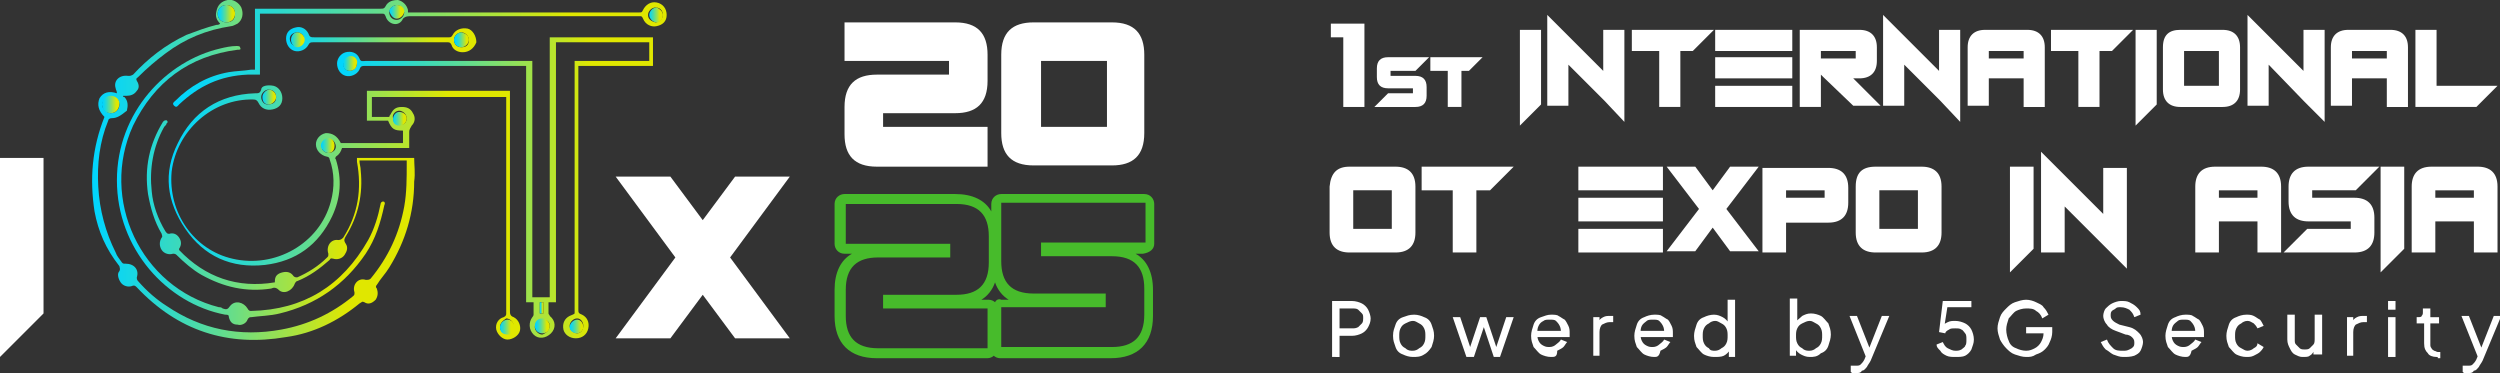 <?xml version="1.0" encoding="utf-8"?>
<!-- Generator: Adobe Illustrator 26.0.0, SVG Export Plug-In . SVG Version: 6.00 Build 0)  -->
<svg version="1.1" id="Layer_1" xmlns="http://www.w3.org/2000/svg" xmlns:xlink="http://www.w3.org/1999/xlink" x="0px" y="0px"
	 viewBox="0 0 201 30" style="enable-background:new 0 0 201 30;" xml:space="preserve">
<rect x="0" y="0" width="201" height="30" fill="#333333" stroke="none"/>
<style type="text/css">
	.st0{fill:#FFFFFF;}
	.st1{fill:#47BB2B;}
	.st2{fill:url(#SVGID_1_);}
	.st3{fill:url(#SVGID_00000052797468609829998840000001580605132151779493_);}
	.st4{fill:url(#SVGID_00000131368692305991470420000016069172088293953440_);}
	.st5{fill:url(#SVGID_00000127046357440500070630000004398071691481456044_);}
	.st6{fill:url(#SVGID_00000114058528850502984790000012358525181741745322_);}
	.st7{fill:url(#SVGID_00000004507323546486704420000004907388223918249371_);}
	.st8{fill:url(#SVGID_00000141455099313139882700000016080850639700238495_);}
	.st9{fill:url(#SVGID_00000102510644986734631880000000725495863051805098_);}
	.st10{fill:url(#SVGID_00000002354978427750533680000017109063019558580876_);}
	.st11{fill:url(#SVGID_00000090296665742312473410000012003741159327343779_);}
	.st12{fill:url(#SVGID_00000152235104290415296950000009299769971324880284_);}
	.st13{fill:url(#SVGID_00000157992169839960097530000002259261248870459011_);}
	.st14{fill:url(#SVGID_00000034770730037799986220000009137284432425194911_);}
	.st15{fill:url(#SVGID_00000148658155915338016510000015045553647734397110_);}
	.st16{fill:url(#SVGID_00000160161898065029479870000002834548126490552478_);}
	.st17{fill:url(#SVGID_00000091721419042499927380000000690993227681994148_);}
	.st18{fill:url(#SVGID_00000011713425308096840510000001198439996193920926_);}
	.st19{fill:url(#SVGID_00000048487976493683961630000003511592763760837558_);}
	.st20{fill:url(#SVGID_00000084529971836542567810000011513378429582567555_);}
	.st21{fill:url(#SVGID_00000126319388229846744530000015173005115826794681_);}
</style>
<g>
	<g>
		<g>
			<path class="st0" d="M107.1,28.7v-4.5h1.6c0.3,0,0.6,0.1,0.8,0.2s0.4,0.3,0.5,0.5s0.2,0.5,0.2,0.7c0,0.3-0.1,0.5-0.2,0.7
				c-0.1,0.2-0.3,0.4-0.5,0.5c-0.2,0.1-0.5,0.2-0.8,0.2h-1v1.7H107.1z M107.7,26.4h1c0.2,0,0.3,0,0.5-0.1c0.1-0.1,0.2-0.2,0.3-0.3
				c0.1-0.1,0.1-0.3,0.1-0.4c0-0.2,0-0.3-0.1-0.4c-0.1-0.1-0.2-0.2-0.3-0.3c-0.1-0.1-0.3-0.1-0.5-0.1h-1V26.4z"/>
			<path class="st0" d="M113.6,28.7c-0.3,0-0.6-0.1-0.8-0.2c-0.3-0.1-0.5-0.3-0.6-0.6c-0.1-0.3-0.2-0.5-0.2-0.9s0.1-0.6,0.2-0.9
				c0.1-0.3,0.3-0.5,0.6-0.6c0.3-0.1,0.5-0.2,0.9-0.2c0.3,0,0.6,0.1,0.8,0.2c0.3,0.1,0.5,0.3,0.6,0.6c0.1,0.3,0.2,0.5,0.2,0.9
				c0,0.3-0.1,0.6-0.2,0.9c-0.2,0.3-0.4,0.5-0.6,0.6C114.2,28.7,113.9,28.7,113.6,28.7z M113.6,28.2c0.2,0,0.4-0.1,0.5-0.2
				c0.2-0.1,0.3-0.2,0.4-0.4c0.1-0.2,0.1-0.4,0.1-0.6c0-0.2,0-0.4-0.1-0.6c-0.1-0.2-0.2-0.3-0.4-0.4c-0.2-0.1-0.3-0.2-0.5-0.2
				c-0.2,0-0.4,0.1-0.6,0.2c-0.2,0.1-0.3,0.2-0.4,0.4c-0.1,0.2-0.1,0.4-0.1,0.6c0,0.2,0,0.4,0.1,0.6c0.1,0.2,0.2,0.3,0.4,0.4
				C113.2,28.2,113.4,28.2,113.6,28.2z"/>
			<path class="st0" d="M117.9,28.7l-1.1-3.2h0.6l0.9,2.7l-0.2,0l0.9-2.7h0.5l0.9,2.7l-0.2,0l0.9-2.7h0.6l-1.1,3.2h-0.5l-0.9-2.7
				h0.2l-0.9,2.7H117.9z"/>
			<path class="st0" d="M124.7,28.7c-0.3,0-0.6-0.1-0.8-0.2c-0.2-0.1-0.4-0.4-0.6-0.6c-0.1-0.3-0.2-0.5-0.2-0.9
				c0-0.3,0.1-0.6,0.2-0.9c0.1-0.3,0.3-0.5,0.6-0.6s0.5-0.2,0.8-0.2c0.2,0,0.5,0,0.6,0.1c0.2,0.1,0.3,0.2,0.5,0.3
				c0.1,0.1,0.2,0.3,0.3,0.5s0.1,0.4,0.1,0.6c0,0,0,0.1,0,0.1c0,0.1,0,0.1,0,0.2h-2.7v-0.5h2.3l-0.3,0.2c0-0.2,0-0.4-0.1-0.6
				c-0.1-0.2-0.2-0.3-0.3-0.4s-0.3-0.1-0.5-0.1c-0.2,0-0.4,0-0.5,0.1c-0.2,0.1-0.3,0.2-0.4,0.4c-0.1,0.2-0.1,0.4-0.1,0.6
				c0,0.2,0,0.4,0.1,0.6c0.1,0.2,0.2,0.3,0.4,0.4c0.2,0.1,0.3,0.1,0.5,0.1c0.2,0,0.4-0.1,0.5-0.2c0.1-0.1,0.3-0.2,0.4-0.4l0.5,0.2
				c-0.1,0.1-0.2,0.3-0.3,0.4c-0.1,0.1-0.3,0.2-0.5,0.3C125.2,28.7,125,28.7,124.7,28.7z"/>
			<path class="st0" d="M128.1,28.7v-3.2h0.5V26l-0.1-0.1c0.1-0.2,0.2-0.3,0.4-0.4c0.2-0.1,0.3-0.1,0.6-0.1h0.2v0.5h-0.3
				c-0.2,0-0.4,0.1-0.6,0.2c-0.1,0.1-0.2,0.3-0.2,0.6v1.9H128.1z"/>
			<path class="st0" d="M133,28.7c-0.3,0-0.6-0.1-0.8-0.2c-0.2-0.1-0.4-0.4-0.6-0.6c-0.1-0.3-0.2-0.5-0.2-0.9c0-0.3,0.1-0.6,0.2-0.9
				c0.1-0.3,0.3-0.5,0.6-0.6c0.2-0.1,0.5-0.2,0.8-0.2c0.2,0,0.5,0,0.6,0.1c0.2,0.1,0.3,0.2,0.5,0.3c0.1,0.1,0.2,0.3,0.3,0.5
				c0.1,0.2,0.1,0.4,0.1,0.6c0,0,0,0.1,0,0.1c0,0.1,0,0.1,0,0.2h-2.7v-0.5h2.3l-0.3,0.2c0-0.2,0-0.4-0.1-0.6
				c-0.1-0.2-0.2-0.3-0.3-0.4s-0.3-0.1-0.5-0.1s-0.4,0-0.5,0.1s-0.3,0.2-0.4,0.4c-0.1,0.2-0.1,0.4-0.1,0.6c0,0.2,0,0.4,0.1,0.6
				c0.1,0.2,0.2,0.3,0.4,0.4c0.2,0.1,0.3,0.1,0.5,0.1c0.2,0,0.4-0.1,0.5-0.2c0.1-0.1,0.3-0.2,0.4-0.4l0.5,0.2
				c-0.1,0.1-0.2,0.3-0.3,0.4c-0.1,0.1-0.3,0.2-0.5,0.3C133.4,28.7,133.2,28.7,133,28.7z"/>
			<path class="st0" d="M137.8,28.7c-0.3,0-0.6-0.1-0.8-0.2c-0.2-0.1-0.4-0.4-0.6-0.6c-0.1-0.3-0.2-0.5-0.2-0.9
				c0-0.3,0.1-0.6,0.2-0.9c0.1-0.3,0.3-0.5,0.6-0.6c0.2-0.1,0.5-0.2,0.8-0.2c0.3,0,0.5,0.1,0.7,0.2c0.2,0.1,0.4,0.3,0.5,0.5
				l-0.1,0.1v-2h0.6v4.6H139V28l0.1,0.1c-0.1,0.2-0.3,0.4-0.5,0.5C138.4,28.7,138.1,28.7,137.8,28.7z M137.9,28.2
				c0.2,0,0.4-0.1,0.5-0.2c0.2-0.1,0.3-0.2,0.4-0.4c0.1-0.2,0.1-0.4,0.1-0.6c0-0.2,0-0.4-0.1-0.6c-0.1-0.2-0.2-0.3-0.4-0.4
				c-0.2-0.1-0.3-0.2-0.5-0.2c-0.2,0-0.4,0.1-0.5,0.2c-0.2,0.1-0.3,0.2-0.4,0.4c-0.1,0.2-0.1,0.4-0.1,0.6c0,0.2,0,0.4,0.1,0.6
				c0.1,0.2,0.2,0.3,0.4,0.4C137.5,28.2,137.7,28.2,137.9,28.2z"/>
			<path class="st0" d="M145.5,28.7c-0.3,0-0.5-0.1-0.7-0.2c-0.2-0.1-0.4-0.3-0.5-0.5l0.1-0.1v0.7h-0.5v-4.6h0.6v2l-0.1-0.1
				c0.1-0.2,0.3-0.3,0.5-0.5c0.2-0.1,0.4-0.2,0.7-0.2c0.3,0,0.6,0.1,0.8,0.2c0.2,0.1,0.4,0.4,0.6,0.6c0.1,0.3,0.2,0.5,0.2,0.9
				c0,0.3-0.1,0.6-0.2,0.9c-0.1,0.3-0.3,0.5-0.6,0.6C146.1,28.7,145.8,28.7,145.5,28.7z M145.5,28.2c0.2,0,0.4-0.1,0.5-0.2
				c0.2-0.1,0.3-0.2,0.4-0.4c0.1-0.2,0.1-0.4,0.1-0.6c0-0.2,0-0.4-0.1-0.6c-0.1-0.2-0.2-0.3-0.4-0.4c-0.2-0.1-0.3-0.2-0.5-0.2
				s-0.4,0.1-0.6,0.2c-0.2,0.1-0.3,0.2-0.4,0.4c-0.1,0.2-0.1,0.4-0.1,0.6c0,0.2,0,0.4,0.1,0.6c0.1,0.2,0.2,0.3,0.4,0.4
				C145.1,28.2,145.3,28.2,145.5,28.2z"/>
			<path class="st0" d="M149.2,30c-0.1,0-0.1,0-0.2,0c-0.1,0-0.1,0-0.2-0.1v-0.5c0,0,0.1,0,0.2,0c0.1,0,0.1,0,0.2,0
				c0.2,0,0.3,0,0.4-0.1c0.1-0.1,0.2-0.2,0.3-0.4l0.2-0.5l0,0.5l-1.4-3.5h0.6l1.1,2.8h-0.2l1.1-2.8h0.6l-1.5,3.6
				c-0.1,0.2-0.2,0.3-0.3,0.5c-0.1,0.1-0.2,0.3-0.4,0.3C149.6,30,149.4,30,149.2,30z"/>
			<path class="st0" d="M157.2,28.7c-0.2,0-0.5,0-0.7-0.1c-0.2-0.1-0.4-0.2-0.5-0.4c-0.2-0.2-0.3-0.3-0.3-0.5l0.5-0.2
				c0.1,0.2,0.2,0.4,0.4,0.5c0.2,0.1,0.4,0.2,0.6,0.2c0.2,0,0.3,0,0.5-0.1c0.1-0.1,0.3-0.2,0.3-0.3c0.1-0.1,0.1-0.3,0.1-0.5
				c0-0.2,0-0.4-0.1-0.5c-0.1-0.1-0.2-0.3-0.3-0.3c-0.1-0.1-0.3-0.1-0.5-0.1c-0.2,0-0.4,0-0.5,0.1c-0.2,0.1-0.3,0.2-0.3,0.3
				l-0.5-0.1l0.3-2.5h2.3v0.5h-2.1l0.2-0.2l-0.3,1.9l-0.2-0.1c0.1-0.2,0.3-0.3,0.5-0.4c0.2-0.1,0.4-0.1,0.6-0.1
				c0.3,0,0.6,0.1,0.8,0.2c0.2,0.1,0.4,0.3,0.5,0.5c0.1,0.2,0.2,0.5,0.2,0.8c0,0.3-0.1,0.5-0.2,0.8c-0.1,0.2-0.3,0.4-0.5,0.5
				C157.8,28.7,157.5,28.7,157.2,28.7z"/>
			<path class="st0" d="M162.9,28.7c-0.3,0-0.6-0.1-0.9-0.2c-0.3-0.1-0.5-0.3-0.7-0.5c-0.2-0.2-0.4-0.5-0.5-0.7
				c-0.1-0.3-0.2-0.6-0.2-0.9c0-0.3,0.1-0.6,0.2-0.9c0.1-0.3,0.3-0.5,0.5-0.7s0.4-0.4,0.7-0.5c0.3-0.1,0.6-0.2,0.9-0.2
				c0.3,0,0.6,0.1,0.8,0.2c0.2,0.1,0.5,0.2,0.6,0.4c0.2,0.2,0.3,0.4,0.4,0.6l-0.5,0.3c-0.1-0.3-0.3-0.5-0.5-0.6
				c-0.2-0.2-0.5-0.2-0.8-0.2c-0.3,0-0.6,0.1-0.8,0.2c-0.2,0.1-0.4,0.4-0.6,0.6c-0.1,0.3-0.2,0.6-0.2,0.9c0,0.3,0.1,0.7,0.2,0.9
				c0.1,0.3,0.3,0.5,0.6,0.6c0.2,0.1,0.5,0.2,0.8,0.2c0.3,0,0.5-0.1,0.7-0.2c0.2-0.1,0.4-0.3,0.5-0.5c0.1-0.2,0.2-0.4,0.2-0.7v-0.3
				l0.3,0.3h-1.7v-0.5h2.1v0.4c0,0.3-0.1,0.6-0.2,0.8c-0.1,0.3-0.3,0.5-0.4,0.6c-0.2,0.2-0.4,0.3-0.7,0.4
				C163.4,28.7,163.2,28.7,162.9,28.7z"/>
			<path class="st0" d="M170.7,28.7c-0.3,0-0.5-0.1-0.8-0.2c-0.2-0.1-0.4-0.3-0.6-0.4c-0.2-0.2-0.3-0.4-0.4-0.6l0.5-0.2
				c0.1,0.3,0.3,0.5,0.5,0.7c0.2,0.2,0.5,0.2,0.8,0.2c0.2,0,0.3,0,0.5-0.1s0.2-0.1,0.3-0.2c0.1-0.1,0.1-0.2,0.1-0.4
				c0-0.2-0.1-0.3-0.2-0.4s-0.3-0.2-0.5-0.2l-0.8-0.3c-0.3-0.1-0.6-0.3-0.7-0.5c-0.2-0.2-0.3-0.5-0.3-0.7c0-0.2,0.1-0.5,0.2-0.6
				s0.3-0.3,0.5-0.4c0.2-0.1,0.5-0.2,0.7-0.2c0.3,0,0.5,0,0.7,0.1c0.2,0.1,0.4,0.2,0.6,0.4c0.2,0.2,0.3,0.3,0.3,0.6l-0.5,0.2
				c-0.1-0.3-0.2-0.4-0.4-0.6c-0.2-0.1-0.4-0.2-0.7-0.2c-0.2,0-0.3,0-0.4,0.1c-0.1,0.1-0.2,0.1-0.3,0.2c-0.1,0.1-0.1,0.2-0.1,0.4
				c0,0.2,0.1,0.3,0.2,0.4c0.1,0.1,0.3,0.2,0.5,0.3l0.8,0.2c0.4,0.1,0.6,0.3,0.8,0.5c0.2,0.2,0.3,0.5,0.3,0.7c0,0.2-0.1,0.5-0.2,0.7
				c-0.1,0.2-0.3,0.3-0.5,0.4C171.3,28.7,171,28.7,170.7,28.7z"/>
			<path class="st0" d="M175.7,28.7c-0.3,0-0.6-0.1-0.8-0.2c-0.2-0.1-0.4-0.4-0.6-0.6c-0.1-0.3-0.2-0.5-0.2-0.9
				c0-0.3,0.1-0.6,0.2-0.9c0.1-0.3,0.3-0.5,0.6-0.6c0.2-0.1,0.5-0.2,0.8-0.2c0.2,0,0.5,0,0.6,0.1c0.2,0.1,0.3,0.2,0.5,0.3
				c0.1,0.1,0.2,0.3,0.3,0.5c0.1,0.2,0.1,0.4,0.1,0.6c0,0,0,0.1,0,0.1c0,0.1,0,0.1,0,0.2h-2.7v-0.5h2.3l-0.3,0.2
				c0-0.2,0-0.4-0.1-0.6c-0.1-0.2-0.2-0.3-0.3-0.4s-0.3-0.1-0.5-0.1s-0.4,0-0.5,0.1s-0.3,0.2-0.4,0.4c-0.1,0.2-0.1,0.4-0.1,0.6
				c0,0.2,0,0.4,0.1,0.6c0.1,0.2,0.2,0.3,0.4,0.4c0.2,0.1,0.3,0.1,0.5,0.1c0.2,0,0.4-0.1,0.5-0.2c0.1-0.1,0.3-0.2,0.4-0.4l0.5,0.2
				c-0.1,0.1-0.2,0.3-0.3,0.4c-0.1,0.1-0.3,0.2-0.5,0.3C176.1,28.7,175.9,28.7,175.7,28.7z"/>
			<path class="st0" d="M180.6,28.7c-0.3,0-0.6-0.1-0.8-0.2c-0.2-0.1-0.4-0.4-0.6-0.6c-0.1-0.3-0.2-0.5-0.2-0.9
				c0-0.3,0.1-0.6,0.2-0.9c0.1-0.3,0.3-0.5,0.6-0.6c0.2-0.1,0.5-0.2,0.8-0.2c0.2,0,0.4,0,0.6,0.1s0.3,0.2,0.5,0.3
				c0.1,0.1,0.2,0.3,0.3,0.5l-0.5,0.2c-0.1-0.2-0.2-0.3-0.3-0.4c-0.2-0.1-0.3-0.2-0.5-0.2c-0.2,0-0.4,0.1-0.5,0.2
				c-0.2,0.1-0.3,0.2-0.4,0.4s-0.1,0.4-0.1,0.6c0,0.2,0,0.4,0.1,0.6c0.1,0.2,0.2,0.3,0.4,0.4c0.2,0.1,0.3,0.2,0.5,0.2
				c0.2,0,0.4-0.1,0.5-0.2c0.2-0.1,0.3-0.2,0.3-0.4l0.5,0.3c-0.1,0.2-0.2,0.3-0.3,0.4c-0.1,0.1-0.3,0.2-0.5,0.3
				S180.8,28.7,180.6,28.7z"/>
			<path class="st0" d="M185.1,28.7c-0.2,0-0.4-0.1-0.6-0.2c-0.2-0.1-0.3-0.3-0.4-0.5c-0.1-0.2-0.2-0.4-0.2-0.7v-2h0.6v2
				c0,0.2,0,0.3,0.1,0.4c0.1,0.1,0.2,0.2,0.3,0.3c0.1,0.1,0.3,0.1,0.4,0.1s0.3,0,0.4-0.1c0.1-0.1,0.2-0.2,0.3-0.3
				c0.1-0.1,0.1-0.3,0.1-0.5v-1.9h0.6v3.2H186V28l0.1,0.1c-0.1,0.2-0.2,0.4-0.4,0.5C185.6,28.7,185.4,28.7,185.1,28.7z"/>
			<path class="st0" d="M188.7,28.7v-3.2h0.5V26l-0.1-0.1c0.1-0.2,0.2-0.3,0.4-0.4c0.2-0.1,0.3-0.1,0.6-0.1h0.2v0.5H190
				c-0.2,0-0.4,0.1-0.6,0.2c-0.1,0.1-0.2,0.3-0.2,0.6v1.9H188.7z"/>
			<path class="st0" d="M192,24.9v-0.7h0.6v0.7H192z M192,28.7v-3.2h0.6v3.2H192z"/>
			<path class="st0" d="M195.9,28.7c-0.3,0-0.6-0.1-0.7-0.3c-0.2-0.2-0.3-0.4-0.3-0.8V26h-0.6v-0.5h0.1c0.1,0,0.3,0,0.3-0.1
				c0.1-0.1,0.1-0.2,0.1-0.3v-0.3h0.6v0.7h0.7V26h-0.7v1.7c0,0.1,0,0.2,0.1,0.3c0,0.1,0.1,0.1,0.2,0.2c0.1,0,0.2,0.1,0.3,0.1
				c0,0,0.1,0,0.1,0c0,0,0.1,0,0.1,0v0.5c-0.1,0-0.1,0-0.2,0C196,28.7,196,28.7,195.9,28.7z"/>
			<path class="st0" d="M198.4,30c-0.1,0-0.1,0-0.2,0c-0.1,0-0.1,0-0.2-0.1v-0.5c0,0,0.1,0,0.2,0c0.1,0,0.1,0,0.2,0
				c0.2,0,0.3,0,0.4-0.1c0.1-0.1,0.2-0.2,0.3-0.4l0.2-0.5l0,0.5l-1.4-3.5h0.6l1.1,2.8h-0.2l1.1-2.8h0.6l-1.5,3.6
				c-0.1,0.2-0.2,0.3-0.3,0.5c-0.1,0.1-0.2,0.3-0.4,0.3C198.8,30,198.6,30,198.4,30z"/>
		</g>
		<g>
			<path class="st0" d="M113.8,5.7h-2v0.4h2c0.6,0,0.9,0.3,0.9,0.9v0.7c0,0.6-0.3,0.9-0.9,0.9h-3.3l1.1-1.1h2V7.1h-2
				c-0.6,0-0.9-0.3-0.9-0.9V5.5c0-0.6,0.3-0.9,0.9-0.9h3.3L113.8,5.7z"/>
			<path class="st0" d="M115,4.6h4.2l-1.1,1.1h-0.6v2.9h-1.1V5.7H115V4.6z"/>
			<path class="st0" d="M123.9,2.4v6l-1.7,1.7V2.4H123.9z"/>
			<path class="st0" d="M126.1,5.2v3.3h-1.7V1.2l1.6,1.6l2.9,2.9V2.4h1.7v7.4L129,8.1L126.1,5.2z"/>
			<path class="st0" d="M131.2,2.4h6.6l-1.7,1.7h-1v4.5h-1.7V4.1h-2.2V2.4z"/>
			<path class="st0" d="M144.1,2.4v1.7h-6.2V2.4H144.1z M144.1,4.6v1.7h-6.2V4.6H144.1z M144.1,6.9v1.7h-6.2V6.9H144.1z"/>
			<path class="st0" d="M146.6,6.2L146.4,6v2.6h-1.7V2.4h4.8c0.9,0,1.4,0.5,1.4,1.4v1.1c0,0.9-0.5,1.4-1.4,1.4H149l2.2,2.2H149
				L146.6,6.2z M146.4,4.1v0.6h2.8V4.1H146.4z"/>
			<path class="st0" d="M153.1,5.2v3.3h-1.7V1.2l1.6,1.6l2.9,2.9V2.4h1.7v7.4L156,8.1L153.1,5.2z"/>
			<path class="st0" d="M159.9,6.3v2.2h-1.7V3.8c0-0.9,0.5-1.4,1.4-1.4h3.4c0.9,0,1.4,0.5,1.4,1.4v4.8h-1.7V6.3H159.9z M162.7,4.6
				V4.1h-2.8v0.6H162.7z"/>
			<path class="st0" d="M164.9,2.4h6.6l-1.7,1.7h-1v4.5h-1.7V4.1h-2.2V2.4z"/>
			<path class="st0" d="M173.4,2.4v6l-1.7,1.7V2.4H173.4z"/>
			<path class="st0" d="M175.3,2.4h3.4c0.9,0,1.4,0.5,1.4,1.4v3.4c0,0.9-0.5,1.4-1.4,1.4h-3.4c-0.9,0-1.4-0.5-1.4-1.4V3.8
				C173.9,2.8,174.4,2.4,175.3,2.4z M175.6,4.1v2.8h2.8V4.1H175.6z"/>
			<path class="st0" d="M182.4,5.2v3.3h-1.7V1.2l1.6,1.6l2.9,2.9V2.4h1.7v7.4l-1.6-1.6L182.4,5.2z"/>
			<path class="st0" d="M189.1,6.3v2.2h-1.7V3.8c0-0.9,0.5-1.4,1.4-1.4h3.4c0.9,0,1.4,0.5,1.4,1.4v4.8h-1.7V6.3H189.1z M191.9,4.6
				V4.1h-2.8v0.6H191.9z"/>
			<path class="st0" d="M199.1,8.6h-4.9V2.4h1.7v4.5h4.9L199.1,8.6z"/>
			<polygon class="st0" points="107,1.9 107,3 108,3 108,8.6 108.3,8.6 109.7,8.6 109.7,2.4 109.7,1.9 			"/>
		</g>
		<g>
			<path class="st0" d="M108.5,13.4h3.7c1,0,1.6,0.5,1.6,1.6v3.7c0,1-0.5,1.6-1.6,1.6h-3.7c-1,0-1.6-0.5-1.6-1.6V15
				C107,13.9,107.5,13.4,108.5,13.4z M108.8,15.3v3.1h3.1v-3.1H108.8z"/>
			<path class="st0" d="M114.4,13.4h7.3l-1.9,1.9h-1.1v5h-1.9v-5h-2.5V13.4z"/>
			<path class="st0" d="M133.7,13.4v1.9h-6.8v-1.9H133.7z M133.7,15.9v1.9h-6.8v-1.9H133.7z M133.7,18.4v1.9h-6.8v-1.9H133.7z"/>
			<path class="st0" d="M136.6,16.8l-2.6-3.4h2.3l1.4,1.9l1.4-1.9h2.3l-2.6,3.4l2.6,3.4h-2.3l-1.4-1.9l-1.4,1.9H134L136.6,16.8z"/>
			<path class="st0" d="M143.6,20.3h-1.9v-6.8h5.3c1,0,1.6,0.5,1.6,1.6v1.2c0,1-0.5,1.6-1.6,1.6h-3.4V20.3z M146.7,15.9v-0.6h-3.1
				v0.6H146.7z"/>
			<path class="st0" d="M150.8,13.4h3.7c1,0,1.6,0.5,1.6,1.6v3.7c0,1-0.5,1.6-1.6,1.6h-3.7c-1,0-1.6-0.5-1.6-1.6V15
				C149.2,13.9,149.7,13.4,150.8,13.4z M151.1,15.3v3.1h3.1v-3.1H151.1z"/>
			<path class="st0" d="M163.5,13.4v6.6l-1.9,1.9v-8.5H163.5z"/>
			<path class="st0" d="M166,16.6v3.7h-1.9v-8.1l1.8,1.8l3.2,3.2v-3.7h1.9v8.1l-1.8-1.8L166,16.6z"/>
			<path class="st0" d="M178.4,17.8v2.5h-1.9V15c0-1,0.5-1.6,1.6-1.6h3.7c1,0,1.6,0.5,1.6,1.6v5.3h-1.9v-2.5H178.4z M181.5,15.9
				v-0.6h-3.1v0.6H181.5z"/>
			<path class="st0" d="M189.4,15.3h-3.5v0.6h3.4c1,0,1.6,0.5,1.6,1.6v1.2c0,1-0.5,1.6-1.6,1.6h-5.7l1.9-1.9h3.5v-0.6h-3.4
				c-1,0-1.6-0.5-1.6-1.6V15c0-1,0.5-1.6,1.6-1.6h5.7L189.4,15.3z"/>
			<path class="st0" d="M193.3,13.4v6.6l-1.9,1.9v-8.5H193.3z"/>
			<path class="st0" d="M195.8,17.8v2.5h-1.9V15c0-1,0.5-1.6,1.6-1.6h3.7c1,0,1.6,0.5,1.6,1.6v5.3h-1.9v-2.5H195.8z M198.9,15.9
				v-0.6h-3.1v0.6H198.9z"/>
		</g>
	</g>
	<g>
		<g>
			<g>
				<path class="st0" d="M67.9,1.8h8.9c1.8,0,2.6,0.9,2.6,2.6v2.1c0,1.8-0.9,2.6-2.6,2.6H71v1.1h8.4v3.2h-8.9
					c-1.8,0-2.6-0.9-2.6-2.6V8.6c0-1.8,0.9-2.6,2.6-2.6h5.8V4.9h-8.4V1.8z"/>
				<path class="st0" d="M83.1,1.8h6.3c1.8,0,2.6,0.9,2.6,2.6v6.3c0,1.8-0.9,2.6-2.6,2.6h-6.3c-1.8,0-2.6-0.9-2.6-2.6V4.4
					C80.5,2.6,81.4,1.8,83.1,1.8z M83.7,4.9v5.3h5.3V4.9H83.7z"/>
			</g>
			<path class="st1" d="M92.8,19.6v-3.2c0-0.4-0.3-0.8-0.8-0.8H80.5c-0.4,0-0.8,0.3-0.8,0.8V17c-0.5-0.9-1.5-1.4-2.9-1.4h-8.9
				c-0.4,0-0.8,0.3-0.8,0.8v3.2c0,0.4,0.3,0.8,0.8,0.8h0.6c-0.9,0.5-1.4,1.5-1.4,2.9v2.1c0,2.2,1.2,3.4,3.4,3.4h8.9
				c0.2,0,0.4-0.1,0.5-0.2c0.1,0.1,0.3,0.2,0.5,0.2h8.9c2.2,0,3.4-1.2,3.4-3.4v-2.1c0-1.4-0.5-2.4-1.4-2.9h0.6
				C92.5,20.3,92.8,20,92.8,19.6z M79.5,28h-8.9c-1.8,0-2.6-0.9-2.6-2.6v-2.1c0-1.8,0.9-2.6,2.6-2.6h5.8v-1.1h-8.4v-3.2h8.9
				c1.8,0,2.6,0.9,2.6,2.6v2.1c0,1.8-0.9,2.6-2.6,2.6H71v1.1h8.4V28z M80,24.3c-0.1-0.1-0.3-0.2-0.5-0.2h-0.6
				c0.5-0.3,0.9-0.8,1.1-1.4c0.2,0.6,0.6,1.1,1.1,1.4h-0.6C80.3,24,80.1,24.1,80,24.3z M89.4,20.6c1.8,0,2.6,0.9,2.6,2.6v2.1
				c0,1.8-0.9,2.6-2.6,2.6h-8.9v-3.2h8.4v-1.1h-5.8c-1.8,0-2.6-0.9-2.6-2.6v-4.7h11.6v3.2h-8.4v1.1H89.4z"/>
		</g>
		<g>
			<path class="st0" d="M3.5,12.7v12.5L0,28.7v-16H3.5z"/>
		</g>
		<g>
			<linearGradient id="SVGID_1_" gradientUnits="userSpaceOnUse" x1="7.381" y1="13.647" x2="33.096" y2="13.647">
				<stop  offset="0" style="stop-color:#00D5FF"/>
				<stop  offset="7.195465e-02" style="stop-color:#0CD6F2"/>
				<stop  offset="0.206" style="stop-color:#2AD8CF"/>
				<stop  offset="0.386" style="stop-color:#5BDC97"/>
				<stop  offset="0.605" style="stop-color:#9FE24A"/>
				<stop  offset="0.8" style="stop-color:#E0E700"/>
			</linearGradient>
			<path class="st2" d="M8.4,9.4C7.9,8.9,7.8,8.4,8,7.9c0.3-0.5,0.8-0.6,1.4-0.4C9.4,7.3,9.3,7.2,9.3,7.1c-0.2-0.6,0.3-1.1,1-1
				c0.2,0,0.2,0,0.4-0.1c1.2-1.3,2.6-2.4,4.3-3.2c0.8-0.3,1.6-0.6,2.4-0.8c0.1,0,0.2,0,0.3-0.1c-0.3-0.3-0.4-0.6-0.3-1
				c0.1-0.5,0.4-0.8,0.9-0.9c0.4-0.1,0.9,0.2,1.1,0.6c0.2,0.5,0.1,1-0.3,1.3c-0.2,0.1-0.4,0.2-0.5,0.2c-2,0.3-3.7,1-5.3,2.2
				c-0.8,0.6-1.5,1.2-2.2,1.9c-0.1,0.1-0.2,0.1-0.1,0.3c0.2,0.3,0.2,0.6,0,0.8c-0.2,0.3-0.5,0.4-0.8,0.4c-0.1,0-0.2,0-0.3,0
				c0,0.1,0,0.1,0.1,0.1c0.3,0.3,0.3,0.7,0.2,1.1C9.7,9.3,9.4,9.5,9,9.5c-0.2,0-0.3,0.1-0.3,0.2c-0.7,1.7-0.9,3.5-0.8,5.3
				c0.1,1.9,0.6,3.7,1.4,5.3c0.1,0.3,0.3,0.5,0.5,0.8c0.1,0.1,0.1,0.1,0.3,0.1c0.7,0,1.1,0.5,0.9,1.1c0,0.1,0,0.2,0.1,0.3
				c0.7,0.8,1.5,1.5,2.3,2c2.8,1.9,5.9,2.5,9.2,1.9c2.2-0.4,4.1-1.3,5.8-2.7c0.1-0.1,0.1-0.1,0.1-0.3c-0.2-0.6,0.3-1.2,0.9-1
				c0.2,0,0.3,0,0.4-0.1c1.4-1.7,2.3-3.6,2.7-5.8c0.2-1.1,0.2-2.3,0.2-3.4c0-0.1,0-0.2,0-0.3c-1.3,0-2.5,0-3.8,0
				c0,0.3,0.1,0.5,0.1,0.8c0.2,1.9-0.2,3.7-1.2,5.3c-0.1,0.2-0.2,0.3,0,0.6c0.2,0.3,0.1,0.6-0.1,0.9c-0.2,0.3-0.6,0.4-0.9,0.3
				c-0.1,0-0.2-0.1-0.3,0.1c-0.8,0.7-1.6,1.3-2.6,1.7c-0.1,0-0.2,0.2-0.2,0.2c-0.2,0.6-0.9,0.9-1.3,0.5c-0.2-0.2-0.4-0.2-0.6-0.1
				c-2,0.3-3.8-0.1-5.6-1.1c-0.7-0.4-1.4-1-2-1.6c-0.1-0.1-0.2-0.1-0.3-0.1c-0.3,0.1-0.7,0-0.9-0.3c-0.2-0.3-0.2-0.7,0-1
				c0.1-0.1,0-0.2,0-0.3c-0.6-1-0.9-2.1-1.1-3.2c-0.3-2.1,0.1-4,1.2-5.8c0,0,0.1-0.1,0.1-0.1c0.1,0,0.2-0.1,0.2,0
				c0.1,0,0.1,0.2,0,0.2c0,0.1-0.1,0.2-0.2,0.3c-0.9,1.6-1.2,3.4-1,5.2c0.1,1.1,0.5,2.2,1.1,3.2c0.1,0.1,0.1,0.2,0.3,0.2
				c0.3-0.1,0.6,0,0.8,0.3c0.2,0.3,0.2,0.6,0,0.9c0,0,0,0.1,0,0.1c2.1,2.2,4.7,3.1,7.7,2.6c0-0.1,0-0.1,0-0.1c0-0.4,0.2-0.6,0.6-0.7
				c0.4-0.1,0.7,0,0.9,0.3c0.1,0.1,0.2,0.1,0.3,0.1c0.9-0.4,1.7-0.9,2.4-1.6c0.1-0.1,0.1-0.1,0.1-0.3c-0.2-0.6,0.2-1.2,0.8-1.1
				c0.2,0,0.3-0.1,0.4-0.2c1.2-1.9,1.5-3.9,1.1-6.1c0-0.1,0-0.1,0-0.2c0,0,0,0,0-0.1c1.5,0,3.1,0,4.6,0c0,0.6,0.1,1.2,0,1.9
				c0,2.5-0.7,4.8-2,6.9c-0.3,0.5-0.7,0.9-1,1.4c-0.1,0.1-0.1,0.2,0,0.3c0.1,0.3,0.1,0.6-0.1,0.9c-0.3,0.3-0.6,0.4-0.9,0.2
				c-0.2-0.1-0.2,0-0.4,0.1c-1.7,1.4-3.7,2.4-5.9,2.7c-4.7,0.8-8.7-0.5-12-4c-0.1-0.1-0.2-0.2-0.4-0.1c-0.3,0.1-0.7,0-0.9-0.3
				c-0.2-0.3-0.3-0.7-0.1-0.9c0.1-0.2,0-0.3,0-0.4C8.5,20,7.9,18.6,7.6,17C7.2,14.4,7.4,11.9,8.4,9.4C8.3,9.4,8.3,9.4,8.4,9.4z
				 M18.9,1.1c0-0.4-0.3-0.7-0.7-0.7c-0.4,0-0.7,0.3-0.7,0.7c0,0.4,0.3,0.7,0.7,0.7C18.7,1.8,18.9,1.5,18.9,1.1z M8.9,9.1
				c0.4,0,0.7-0.3,0.7-0.7c0-0.4-0.3-0.6-0.7-0.6c-0.4,0-0.7,0.3-0.7,0.7C8.3,8.8,8.6,9.1,8.9,9.1z"/>
			
				<linearGradient id="SVGID_00000037689575145101161710000003856551591078071937_" gradientUnits="userSpaceOnUse" x1="27.189" y1="15.089" x2="52.596" y2="15.089">
				<stop  offset="0" style="stop-color:#00D5FF"/>
				<stop  offset="7.195465e-02" style="stop-color:#0CD6F2"/>
				<stop  offset="0.206" style="stop-color:#2AD8CF"/>
				<stop  offset="0.386" style="stop-color:#5BDC97"/>
				<stop  offset="0.605" style="stop-color:#9FE24A"/>
				<stop  offset="0.8" style="stop-color:#E0E700"/>
			</linearGradient>
			<path style="fill:url(#SVGID_00000037689575145101161710000003856551591078071937_);" d="M46.2,25.2c0-6.8,0-13.5,0-20.3
				c2,0,4,0,6,0c0-0.5,0-1,0-1.5c-2.5,0-5,0-7.5,0c0,7,0,13.9,0,20.9c-0.2,0-0.4,0-0.6,0c0,0.3,0,0.6,0,0.9c0,0.1,0.1,0.1,0.1,0.2
				c0.5,0.4,0.5,1,0.1,1.4c-0.4,0.4-1,0.5-1.4,0.1c-0.4-0.4-0.4-1-0.1-1.4c0,0,0.1-0.1,0.1-0.2c0-0.3,0-0.7,0-1c-0.2,0-0.4,0-0.6,0
				c0-6.3,0-12.6,0-19c-0.1,0-0.1,0-0.2,0c-4.2,0-8.5,0-12.7,0c-0.3,0-0.4,0-0.5,0.3c-0.2,0.4-0.7,0.6-1.1,0.5
				c-0.4-0.1-0.7-0.5-0.7-1c0-0.4,0.3-0.8,0.7-0.9c0.4-0.1,0.9,0,1.1,0.5c0.1,0.3,0.3,0.2,0.5,0.2c4.4,0,8.7,0,13.1,0
				c0.1,0,0.2,0,0.3,0c0,6.3,0,12.6,0,19c0.5,0,0.9,0,1.4,0c0-7,0-13.9,0-20.9c2.8,0,5.6,0,8.3,0c0,0.8,0,1.5,0,2.3c-2,0-4,0-6,0
				c0,0.1,0,0.2,0,0.2c0,6.5,0,12.9,0,19.4c0,0.2,0,0.3,0.3,0.4c0.4,0.2,0.6,0.6,0.5,1.1c-0.1,0.5-0.5,0.8-1,0.8
				c-0.5,0-0.9-0.3-1-0.7c-0.1-0.5,0.1-0.9,0.5-1.1C46,25.3,46.1,25.3,46.2,25.2z M44.2,26.2c0-0.3-0.2-0.5-0.6-0.5
				c-0.3,0-0.6,0.3-0.6,0.6c0,0.3,0.3,0.6,0.6,0.6C43.9,26.8,44.2,26.5,44.2,26.2z M46.4,26.8c0.3,0,0.5-0.3,0.5-0.6
				c0-0.3-0.2-0.6-0.5-0.6c-0.3,0-0.6,0.3-0.6,0.6C45.8,26.5,46.1,26.8,46.4,26.8z M28.1,5.7c0.3,0,0.5-0.2,0.6-0.5
				c0-0.3-0.2-0.6-0.5-0.6c-0.3,0-0.5,0.3-0.6,0.6C27.6,5.4,27.8,5.7,28.1,5.7z M43.4,24.3c0,0.3,0,0.6,0,0.9c0.1,0,0.2,0,0.3,0
				c0-0.3,0-0.6,0-0.9C43.6,24.3,43.5,24.3,43.4,24.3z"/>
			
				<linearGradient id="SVGID_00000031917320125105054260000013772343658815915704_" gradientUnits="userSpaceOnUse" x1="13.382" y1="17.086" x2="41.728" y2="17.086">
				<stop  offset="0" style="stop-color:#00D5FF"/>
				<stop  offset="7.195465e-02" style="stop-color:#0CD6F2"/>
				<stop  offset="0.206" style="stop-color:#2AD8CF"/>
				<stop  offset="0.386" style="stop-color:#5BDC97"/>
				<stop  offset="0.605" style="stop-color:#9FE24A"/>
				<stop  offset="0.8" style="stop-color:#E0E700"/>
			</linearGradient>
			<path style="fill:url(#SVGID_00000031917320125105054260000013772343658815915704_);" d="M27.4,11.5c1.7,0,3.3,0,5,0
				c0-0.3,0-0.7,0-1c-0.7,0-0.9-0.1-1.2-0.8c-0.6,0-1.1,0-1.7,0c0-0.8,0-1.6,0-2.4c3.8,0,7.7,0,11.5,0c0,0.1,0,0.2,0,0.3
				c0,5.8,0,11.6,0,17.4c0,0.2,0,0.4,0.3,0.5c0.4,0.2,0.6,0.7,0.5,1.1c-0.1,0.4-0.6,0.7-1,0.7c-0.4,0-0.8-0.4-0.9-0.8
				c-0.1-0.5,0.2-0.9,0.6-1c0.2-0.1,0.2-0.2,0.2-0.3c0-4.4,0-8.8,0-13.2c0-1.3,0-2.6,0-3.9c0-0.1,0-0.2,0-0.3c-3.6,0-7.2,0-10.8,0
				c0,0.5,0,1.1,0,1.6c0.5,0,0.9,0,1.4,0c0,0,0-0.1,0.1-0.2c0.2-0.4,0.4-0.6,0.9-0.6c0.4,0,0.7,0.1,0.9,0.5c0.2,0.3,0.2,0.7-0.1,1
				c-0.1,0.2-0.2,0.3-0.2,0.5c0,0.4,0,0.8,0,1.3c-1.8,0-3.6,0-5.4,0c-0.1,0.3-0.2,0.5-0.5,0.7c0,0-0.1,0.2,0,0.2
				c0.5,1.6,0.4,3.1-0.3,4.6c-1.1,2.3-2.9,3.6-5.4,3.9c-2.7,0.3-4.9-0.7-6.4-2.9c-1.5-2.2-1.8-4.5-0.6-6.9c1.2-2.5,3.3-3.9,6.2-4
				c0.3,0,0.4,0,0.5-0.3C21,6.9,21.5,6.8,22,6.9c0.4,0.1,0.7,0.5,0.7,1c0,0.5-0.3,0.8-0.8,0.9c-0.5,0.1-0.9-0.1-1.1-0.5
				C20.7,8.1,20.6,8,20.4,8c-3.3-0.1-6.2,2.5-6.6,5.8c-0.3,3.3,1.8,6.3,4.9,7c3.4,0.8,7-1.2,7.9-4.6c0.3-1.1,0.3-2.3-0.1-3.4
				c0-0.1-0.1-0.2-0.2-0.2c-0.5-0.1-0.9-0.5-0.9-1c0-0.4,0.3-0.8,0.8-0.9C26.7,10.7,27.1,10.9,27.4,11.5
				C27.3,11.5,27.4,11.5,27.4,11.5z M22.2,7.8c0-0.3-0.2-0.6-0.6-0.6c-0.3,0-0.6,0.3-0.6,0.6c0,0.3,0.2,0.6,0.5,0.6
				C22,8.4,22.2,8.2,22.2,7.8z M26.4,12.3c0.3,0,0.6-0.2,0.6-0.5c0-0.3-0.2-0.6-0.5-0.6c-0.3,0-0.6,0.2-0.6,0.6
				C25.8,12,26.1,12.3,26.4,12.3z M40.2,26.3c0,0.3,0.3,0.6,0.6,0.5c0.3,0,0.5-0.3,0.5-0.6c0-0.3-0.3-0.6-0.6-0.6
				C40.4,25.8,40.2,26,40.2,26.3z M32.7,9.5c0-0.3-0.3-0.6-0.6-0.6c-0.3,0-0.6,0.3-0.5,0.6c0,0.3,0.2,0.5,0.5,0.5
				C32.4,10.1,32.7,9.9,32.7,9.5z"/>
			
				<linearGradient id="SVGID_00000010296238351429933800000012490857072089116322_" gradientUnits="userSpaceOnUse" x1="13.942" y1="4.319" x2="53.702" y2="4.319">
				<stop  offset="0" style="stop-color:#00D5FF"/>
				<stop  offset="7.195465e-02" style="stop-color:#0CD6F2"/>
				<stop  offset="0.206" style="stop-color:#2AD8CF"/>
				<stop  offset="0.386" style="stop-color:#5BDC97"/>
				<stop  offset="0.605" style="stop-color:#9FE24A"/>
				<stop  offset="0.8" style="stop-color:#E0E700"/>
			</linearGradient>
			<path style="fill:url(#SVGID_00000010296238351429933800000012490857072089116322_);" d="M20.9,1.1c0,1.6,0,3.2,0,4.9
				c-0.4,0-0.7,0-1,0c-2.2,0.1-3.9,0.9-5.5,2.4c-0.1,0.1-0.2,0.3-0.4,0.1c-0.2-0.2,0-0.3,0.1-0.4c1.2-1.2,2.6-2,4.3-2.3
				c0.6-0.1,1.2-0.1,1.8-0.2c0.1,0,0.2,0,0.3,0c0-1.6,0-3.2,0-4.9c0.1,0,0.2,0,0.3,0c3.3,0,6.5,0,9.8,0c0.2,0,0.3,0,0.4-0.2
				C31.2,0.1,31.6,0,32,0c0.4,0.1,0.7,0.4,0.8,0.8c0,0.1,0,0.1,0,0.2c0.1,0,0.2,0,0.3,0c6.1,0,12.2,0,18.3,0c0.2,0,0.2,0,0.3-0.2
				c0.2-0.4,0.6-0.7,1.1-0.6c0.5,0.1,0.8,0.5,0.8,1c0,0.5-0.3,0.8-0.8,0.9c-0.4,0.1-0.9-0.1-1.1-0.6c-0.1-0.2-0.1-0.2-0.3-0.2
				c-6.1,0-12.2,0-18.3,0c-0.3,0-0.5,0-0.7,0.2C32.1,2.2,31.2,2,31,1.3c-0.1-0.2-0.1-0.2-0.3-0.2c-1.3,0-2.6,0-4,0
				c-1.8,0-3.7,0-5.5,0C21.2,1.1,21.1,1.1,20.9,1.1z M31.9,0.4c-0.3,0-0.6,0.3-0.6,0.6c0,0.3,0.2,0.6,0.6,0.6c0.3,0,0.6-0.3,0.6-0.6
				C32.4,0.7,32.2,0.4,31.9,0.4z M53.3,1.2c0-0.3-0.2-0.6-0.6-0.6c-0.3,0-0.6,0.3-0.6,0.6c0,0.3,0.2,0.5,0.6,0.6
				C53,1.8,53.3,1.5,53.3,1.2z"/>
			
				<linearGradient id="SVGID_00000085218626104609618240000015944165555882338475_" gradientUnits="userSpaceOnUse" x1="9.45" y1="14.863" x2="31.105" y2="14.863">
				<stop  offset="0" style="stop-color:#00D5FF"/>
				<stop  offset="7.195465e-02" style="stop-color:#0CD6F2"/>
				<stop  offset="0.206" style="stop-color:#2AD8CF"/>
				<stop  offset="0.386" style="stop-color:#5BDC97"/>
				<stop  offset="0.605" style="stop-color:#9FE24A"/>
				<stop  offset="0.8" style="stop-color:#E0E700"/>
			</linearGradient>
			<path style="fill:url(#SVGID_00000085218626104609618240000015944165555882338475_);" d="M9.4,14.5c0-5.5,4-9.6,8.3-10.6
				c0.4-0.1,0.9-0.2,1.3-0.2c0.1,0,0.3,0,0.3,0.1C19.4,4,19.3,4,19.1,4c-3.9,0.5-6.7,2.6-8.4,6.1c-2.7,5.9,0.6,13,6.9,14.6
				c0.1,0,0.2,0,0.3,0.1c0.3,0.1,0.4,0.1,0.6-0.2c0.4-0.5,1.1-0.3,1.4,0.2c0.1,0.2,0.2,0.2,0.3,0.2c4.2-0.1,7.3-2,9.4-5.7
				c0.5-0.9,0.8-1.9,1-2.9c0-0.1,0.1-0.2,0.2-0.2c0.1,0,0.2,0.1,0.1,0.3c-0.3,1.4-0.7,2.7-1.5,3.9c-1.7,2.5-4,4.1-6.9,4.8
				c-0.8,0.2-1.6,0.2-2.3,0.3c-0.1,0-0.2,0-0.3,0.2c-0.1,0.3-0.5,0.5-0.8,0.4c-0.4,0-0.6-0.2-0.7-0.6c0-0.2-0.1-0.2-0.3-0.2
				C13.4,24.4,9.4,20,9.4,14.5z"/>
			
				<linearGradient id="SVGID_00000054960734222919319880000001573476061860505220_" gradientUnits="userSpaceOnUse" x1="22.942" y1="3.216" x2="38.163" y2="3.216">
				<stop  offset="0" style="stop-color:#00D5FF"/>
				<stop  offset="7.195465e-02" style="stop-color:#0CD6F2"/>
				<stop  offset="0.206" style="stop-color:#2AD8CF"/>
				<stop  offset="0.386" style="stop-color:#5BDC97"/>
				<stop  offset="0.605" style="stop-color:#9FE24A"/>
				<stop  offset="0.8" style="stop-color:#E0E700"/>
			</linearGradient>
			<path style="fill:url(#SVGID_00000054960734222919319880000001573476061860505220_);" d="M37.2,4.2c-0.4,0-0.8-0.2-0.9-0.6
				c-0.1-0.2-0.2-0.2-0.3-0.2c-2.4,0-4.8,0-7.2,0c-1.2,0-2.4,0-3.6,0c-0.2,0-0.3,0-0.4,0.2c-0.2,0.4-0.7,0.6-1.1,0.5
				c-0.4-0.1-0.7-0.5-0.7-1c0-0.5,0.3-0.8,0.8-0.9c0.4-0.1,0.8,0.1,1,0.5C24.9,3,25,3,25.3,3c2.6,0,5.2,0,7.8,0c1,0,2,0,3,0
				c0.1,0,0.2,0,0.3-0.2c0.2-0.4,0.7-0.6,1.2-0.5c0.4,0.1,0.7,0.6,0.7,1.1C38.1,3.9,37.7,4.2,37.2,4.2z M37.7,3.2
				c0-0.3-0.3-0.6-0.6-0.6c-0.3,0-0.6,0.3-0.6,0.6c0,0.3,0.2,0.6,0.6,0.6C37.5,3.8,37.7,3.6,37.7,3.2z M23.9,2.6
				c-0.3,0-0.6,0.2-0.6,0.5c0,0.3,0.2,0.6,0.5,0.6c0.3,0,0.6-0.2,0.6-0.6C24.5,2.9,24.2,2.6,23.9,2.6z"/>
			
				<linearGradient id="SVGID_00000162343167877887951930000007074372539114306436_" gradientUnits="userSpaceOnUse" x1="17.578" y1="1.077" x2="18.948" y2="1.077">
				<stop  offset="0" style="stop-color:#00D5FF"/>
				<stop  offset="7.195465e-02" style="stop-color:#0CD6F2"/>
				<stop  offset="0.206" style="stop-color:#2AD8CF"/>
				<stop  offset="0.386" style="stop-color:#5BDC97"/>
				<stop  offset="0.605" style="stop-color:#9FE24A"/>
				<stop  offset="0.8" style="stop-color:#E0E700"/>
			</linearGradient>
			<path style="fill:url(#SVGID_00000162343167877887951930000007074372539114306436_);" d="M18.9,1.1c0,0.4-0.3,0.7-0.7,0.7
				c-0.4,0-0.7-0.3-0.7-0.7c0-0.4,0.3-0.7,0.7-0.7C18.6,0.4,18.9,0.7,18.9,1.1z"/>
			
				<linearGradient id="SVGID_00000011717138255422876110000000005773180366672043_" gradientUnits="userSpaceOnUse" x1="8.276" y1="8.46" x2="9.619" y2="8.46">
				<stop  offset="0" style="stop-color:#00D5FF"/>
				<stop  offset="7.195465e-02" style="stop-color:#0CD6F2"/>
				<stop  offset="0.206" style="stop-color:#2AD8CF"/>
				<stop  offset="0.386" style="stop-color:#5BDC97"/>
				<stop  offset="0.605" style="stop-color:#9FE24A"/>
				<stop  offset="0.8" style="stop-color:#E0E700"/>
			</linearGradient>
			<path style="fill:url(#SVGID_00000011717138255422876110000000005773180366672043_);" d="M8.9,9.1c-0.4,0-0.7-0.3-0.7-0.7
				c0-0.4,0.3-0.7,0.7-0.7c0.4,0,0.7,0.3,0.7,0.6C9.6,8.8,9.3,9.1,8.9,9.1z"/>
			
				<linearGradient id="SVGID_00000120552622454298522640000004220274798209234334_" gradientUnits="userSpaceOnUse" x1="43.064" y1="26.201" x2="44.181" y2="26.201">
				<stop  offset="0" style="stop-color:#00D5FF"/>
				<stop  offset="7.195465e-02" style="stop-color:#0CD6F2"/>
				<stop  offset="0.206" style="stop-color:#2AD8CF"/>
				<stop  offset="0.386" style="stop-color:#5BDC97"/>
				<stop  offset="0.605" style="stop-color:#9FE24A"/>
				<stop  offset="0.8" style="stop-color:#E0E700"/>
			</linearGradient>
			<path style="fill:url(#SVGID_00000120552622454298522640000004220274798209234334_);" d="M44.2,26.2c0,0.3-0.2,0.6-0.6,0.6
				c-0.3,0-0.6-0.2-0.6-0.6c0-0.3,0.2-0.6,0.6-0.6C43.9,25.6,44.2,25.9,44.2,26.2z"/>
			
				<linearGradient id="SVGID_00000176738521909504857160000012705650465345790393_" gradientUnits="userSpaceOnUse" x1="45.83" y1="26.203" x2="46.949" y2="26.203">
				<stop  offset="0" style="stop-color:#00D5FF"/>
				<stop  offset="7.195465e-02" style="stop-color:#0CD6F2"/>
				<stop  offset="0.206" style="stop-color:#2AD8CF"/>
				<stop  offset="0.386" style="stop-color:#5BDC97"/>
				<stop  offset="0.605" style="stop-color:#9FE24A"/>
				<stop  offset="0.8" style="stop-color:#E0E700"/>
			</linearGradient>
			<path style="fill:url(#SVGID_00000176738521909504857160000012705650465345790393_);" d="M46.4,26.8c-0.3,0-0.6-0.2-0.6-0.5
				c0-0.3,0.3-0.6,0.6-0.6c0.3,0,0.5,0.3,0.5,0.6C46.9,26.5,46.7,26.8,46.4,26.8z"/>
			
				<linearGradient id="SVGID_00000151539027229763237160000002063856769712290194_" gradientUnits="userSpaceOnUse" x1="27.595" y1="5.134" x2="28.701" y2="5.134">
				<stop  offset="0" style="stop-color:#00D5FF"/>
				<stop  offset="7.195465e-02" style="stop-color:#0CD6F2"/>
				<stop  offset="0.206" style="stop-color:#2AD8CF"/>
				<stop  offset="0.386" style="stop-color:#5BDC97"/>
				<stop  offset="0.605" style="stop-color:#9FE24A"/>
				<stop  offset="0.8" style="stop-color:#E0E700"/>
			</linearGradient>
			<path style="fill:url(#SVGID_00000151539027229763237160000002063856769712290194_);" d="M28.1,5.7c-0.3,0-0.6-0.3-0.5-0.6
				c0-0.3,0.3-0.6,0.6-0.6c0.3,0,0.6,0.3,0.5,0.6C28.7,5.5,28.4,5.7,28.1,5.7z"/>
			
				<linearGradient id="SVGID_00000100375104196998432770000012961183723573544349_" gradientUnits="userSpaceOnUse" x1="43.412" y1="24.788" x2="43.7" y2="24.788">
				<stop  offset="0" style="stop-color:#00D5FF"/>
				<stop  offset="7.195465e-02" style="stop-color:#0CD6F2"/>
				<stop  offset="0.206" style="stop-color:#2AD8CF"/>
				<stop  offset="0.386" style="stop-color:#5BDC97"/>
				<stop  offset="0.605" style="stop-color:#9FE24A"/>
				<stop  offset="0.8" style="stop-color:#E0E700"/>
			</linearGradient>
			<path style="fill:url(#SVGID_00000100375104196998432770000012961183723573544349_);" d="M43.4,24.3c0.1,0,0.2,0,0.3,0
				c0,0.3,0,0.6,0,0.9c-0.1,0-0.2,0-0.3,0C43.4,24.9,43.4,24.6,43.4,24.3z"/>
			
				<linearGradient id="SVGID_00000033330257490683711520000017680600212317335432_" gradientUnits="userSpaceOnUse" x1="21.109" y1="7.84" x2="22.237" y2="7.84">
				<stop  offset="0" style="stop-color:#00D5FF"/>
				<stop  offset="7.195465e-02" style="stop-color:#0CD6F2"/>
				<stop  offset="0.206" style="stop-color:#2AD8CF"/>
				<stop  offset="0.386" style="stop-color:#5BDC97"/>
				<stop  offset="0.605" style="stop-color:#9FE24A"/>
				<stop  offset="0.8" style="stop-color:#E0E700"/>
			</linearGradient>
			<path style="fill:url(#SVGID_00000033330257490683711520000017680600212317335432_);" d="M22.2,7.8c0,0.3-0.3,0.6-0.6,0.6
				c-0.3,0-0.5-0.2-0.5-0.6c0-0.3,0.3-0.6,0.6-0.6C22,7.3,22.2,7.5,22.2,7.8z"/>
			
				<linearGradient id="SVGID_00000093855176271532048410000014615249383965638822_" gradientUnits="userSpaceOnUse" x1="25.832" y1="11.734" x2="26.953" y2="11.734">
				<stop  offset="0" style="stop-color:#00D5FF"/>
				<stop  offset="7.195465e-02" style="stop-color:#0CD6F2"/>
				<stop  offset="0.206" style="stop-color:#2AD8CF"/>
				<stop  offset="0.386" style="stop-color:#5BDC97"/>
				<stop  offset="0.605" style="stop-color:#9FE24A"/>
				<stop  offset="0.8" style="stop-color:#E0E700"/>
			</linearGradient>
			<path style="fill:url(#SVGID_00000093855176271532048410000014615249383965638822_);" d="M26.4,12.3c-0.3,0-0.6-0.3-0.6-0.6
				c0-0.3,0.3-0.6,0.6-0.6c0.3,0,0.5,0.3,0.5,0.6C26.9,12.1,26.7,12.3,26.4,12.3z"/>
			
				<linearGradient id="SVGID_00000086654004430047188430000017850663538509457819_" gradientUnits="userSpaceOnUse" x1="40.178" y1="26.328" x2="41.301" y2="26.328">
				<stop  offset="0" style="stop-color:#00D5FF"/>
				<stop  offset="7.195465e-02" style="stop-color:#0CD6F2"/>
				<stop  offset="0.206" style="stop-color:#2AD8CF"/>
				<stop  offset="0.386" style="stop-color:#5BDC97"/>
				<stop  offset="0.605" style="stop-color:#9FE24A"/>
				<stop  offset="0.8" style="stop-color:#E0E700"/>
			</linearGradient>
			<path style="fill:url(#SVGID_00000086654004430047188430000017850663538509457819_);" d="M40.2,26.3c0-0.3,0.3-0.6,0.6-0.6
				c0.3,0,0.5,0.2,0.6,0.6c0,0.3-0.2,0.6-0.5,0.6C40.4,26.9,40.2,26.7,40.2,26.3z"/>
			
				<linearGradient id="SVGID_00000142890473304732066760000000445547193292332683_" gradientUnits="userSpaceOnUse" x1="31.575" y1="9.545" x2="32.682" y2="9.545">
				<stop  offset="0" style="stop-color:#00D5FF"/>
				<stop  offset="7.195465e-02" style="stop-color:#0CD6F2"/>
				<stop  offset="0.206" style="stop-color:#2AD8CF"/>
				<stop  offset="0.386" style="stop-color:#5BDC97"/>
				<stop  offset="0.605" style="stop-color:#9FE24A"/>
				<stop  offset="0.8" style="stop-color:#E0E700"/>
			</linearGradient>
			<path style="fill:url(#SVGID_00000142890473304732066760000000445547193292332683_);" d="M32.7,9.5c0,0.3-0.2,0.6-0.6,0.6
				c-0.3,0-0.5-0.2-0.5-0.5c0-0.3,0.2-0.6,0.5-0.6C32.4,9,32.7,9.2,32.7,9.5z"/>
			
				<linearGradient id="SVGID_00000066502079251171390420000001578014924942402949_" gradientUnits="userSpaceOnUse" x1="31.324" y1="0.985" x2="32.442" y2="0.985">
				<stop  offset="0" style="stop-color:#00D5FF"/>
				<stop  offset="7.195465e-02" style="stop-color:#0CD6F2"/>
				<stop  offset="0.206" style="stop-color:#2AD8CF"/>
				<stop  offset="0.386" style="stop-color:#5BDC97"/>
				<stop  offset="0.605" style="stop-color:#9FE24A"/>
				<stop  offset="0.8" style="stop-color:#E0E700"/>
			</linearGradient>
			<path style="fill:url(#SVGID_00000066502079251171390420000001578014924942402949_);" d="M31.9,0.4c0.3,0,0.6,0.2,0.6,0.5
				c0,0.3-0.3,0.6-0.6,0.6c-0.3,0-0.5-0.3-0.6-0.6C31.3,0.7,31.6,0.4,31.9,0.4z"/>
			
				<linearGradient id="SVGID_00000054232533747539943010000011368454207282874512_" gradientUnits="userSpaceOnUse" x1="52.166" y1="1.223" x2="53.272" y2="1.223">
				<stop  offset="0" style="stop-color:#00D5FF"/>
				<stop  offset="7.195465e-02" style="stop-color:#0CD6F2"/>
				<stop  offset="0.206" style="stop-color:#2AD8CF"/>
				<stop  offset="0.386" style="stop-color:#5BDC97"/>
				<stop  offset="0.605" style="stop-color:#9FE24A"/>
				<stop  offset="0.8" style="stop-color:#E0E700"/>
			</linearGradient>
			<path style="fill:url(#SVGID_00000054232533747539943010000011368454207282874512_);" d="M53.3,1.2c0,0.3-0.2,0.6-0.5,0.6
				c-0.3,0-0.6-0.3-0.6-0.6c0-0.3,0.3-0.6,0.6-0.6C53,0.7,53.3,0.9,53.3,1.2z"/>
			
				<linearGradient id="SVGID_00000014601547367824986820000015939998948913960580_" gradientUnits="userSpaceOnUse" x1="36.605" y1="3.247" x2="37.733" y2="3.247">
				<stop  offset="0" style="stop-color:#00D5FF"/>
				<stop  offset="7.195465e-02" style="stop-color:#0CD6F2"/>
				<stop  offset="0.206" style="stop-color:#2AD8CF"/>
				<stop  offset="0.386" style="stop-color:#5BDC97"/>
				<stop  offset="0.605" style="stop-color:#9FE24A"/>
				<stop  offset="0.8" style="stop-color:#E0E700"/>
			</linearGradient>
			<path style="fill:url(#SVGID_00000014601547367824986820000015939998948913960580_);" d="M37.7,3.2c0,0.3-0.3,0.6-0.6,0.6
				c-0.3,0-0.6-0.2-0.6-0.6c0-0.3,0.3-0.6,0.6-0.6C37.5,2.7,37.7,2.9,37.7,3.2z"/>
			
				<linearGradient id="SVGID_00000106112329931564190500000012518270112540866203_" gradientUnits="userSpaceOnUse" x1="23.361" y1="3.174" x2="24.476" y2="3.174">
				<stop  offset="0" style="stop-color:#00D5FF"/>
				<stop  offset="7.195465e-02" style="stop-color:#0CD6F2"/>
				<stop  offset="0.206" style="stop-color:#2AD8CF"/>
				<stop  offset="0.386" style="stop-color:#5BDC97"/>
				<stop  offset="0.605" style="stop-color:#9FE24A"/>
				<stop  offset="0.8" style="stop-color:#E0E700"/>
			</linearGradient>
			<path style="fill:url(#SVGID_00000106112329931564190500000012518270112540866203_);" d="M23.9,2.6c0.3,0,0.6,0.3,0.6,0.6
				c0,0.3-0.3,0.6-0.6,0.6c-0.3,0-0.5-0.3-0.5-0.6C23.4,2.9,23.6,2.6,23.9,2.6z"/>
		</g>
		<g>
			<path class="st0" d="M54.3,20.7l-4.8-6.5h4.4l2.6,3.5l2.6-3.5h4.4l-4.8,6.5l4.8,6.5h-4.4l-2.6-3.5l-2.6,3.5h-4.4L54.3,20.7z"/>
		</g>
	</g>
</g>
</svg>
